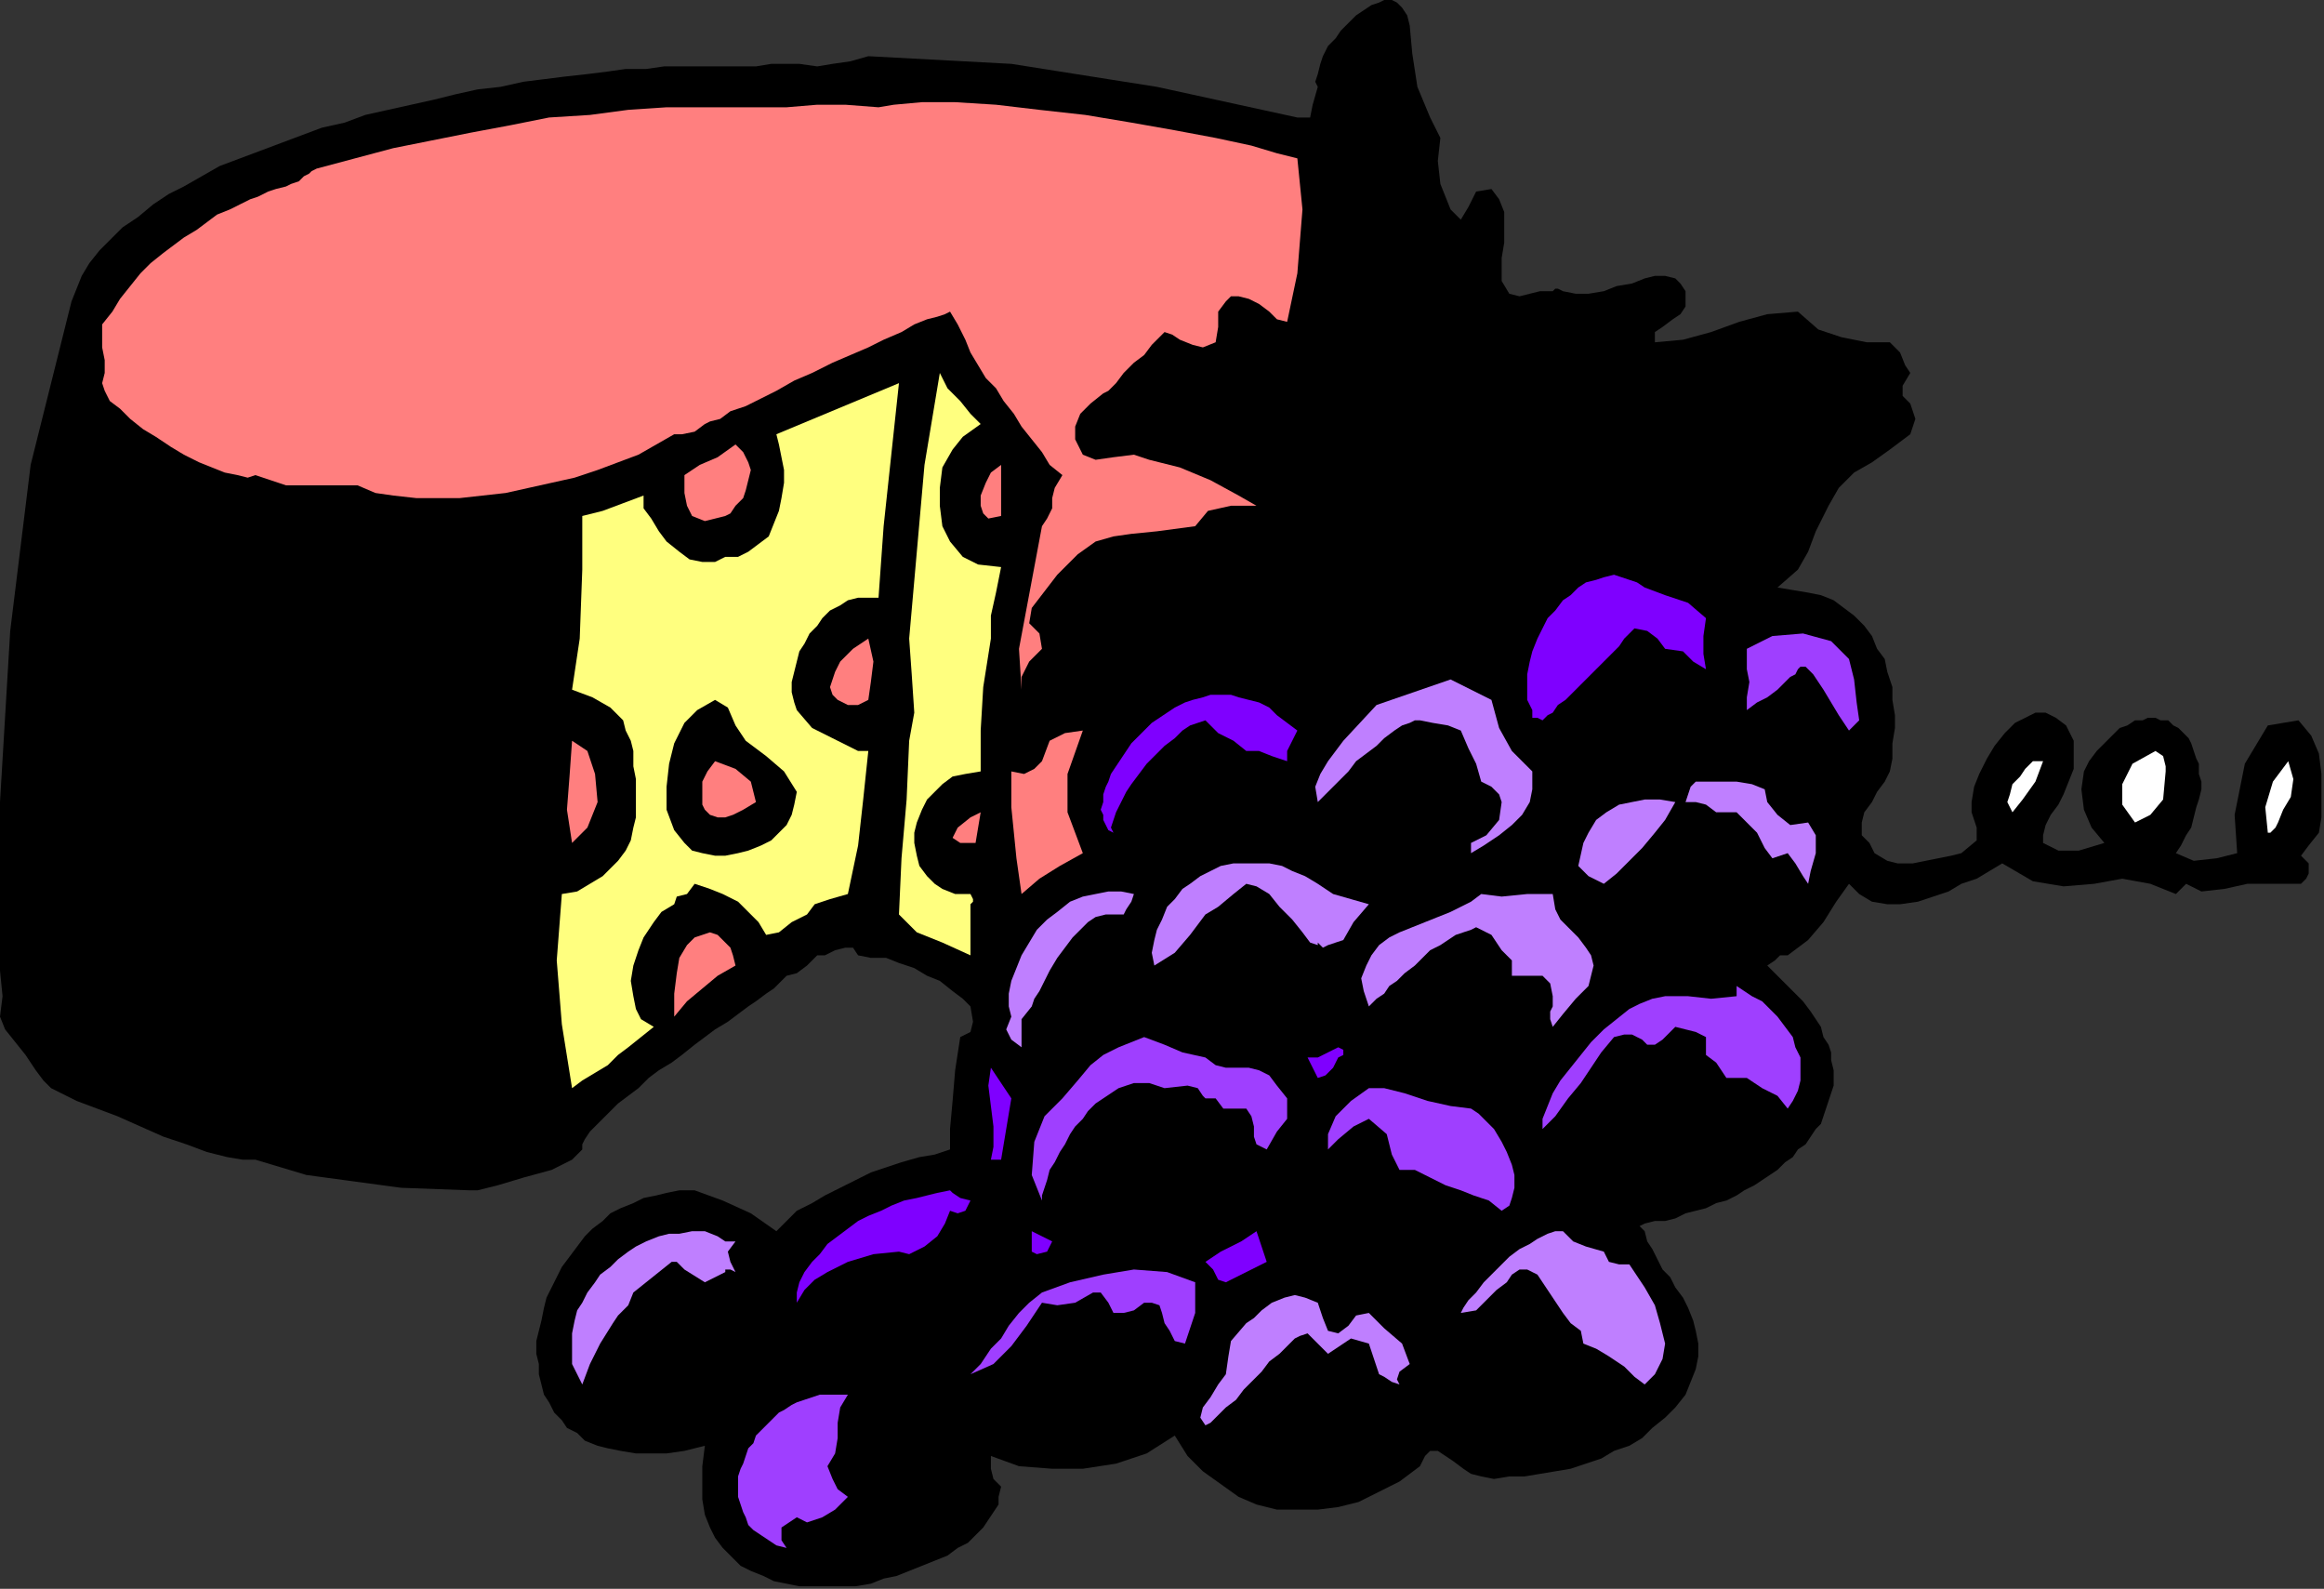 <?xml version="1.0" encoding="UTF-8" standalone="no"?>
<svg
   xmlns:dc="http://purl.org/dc/elements/1.1/"
   xmlns:cc="http://creativecommons.org/ns#"
   xmlns:rdf="http://www.w3.org/1999/02/22-rdf-syntax-ns#"
   xmlns:svg="http://www.w3.org/2000/svg"
   xmlns="http://www.w3.org/2000/svg"
   xmlns:sodipodi="http://sodipodi.sourceforge.net/DTD/sodipodi-0.dtd"
   xmlns:inkscape="http://www.inkscape.org/namespaces/inkscape"
   version="1.0"
   width="154.093mm"
   height="105.325mm"
   id="svg81"
   sodipodi:docname="OBSSG502.WMF">
  <rect width="100%" height="100%" fill="#333333" stroke="none"/>
  <sodipodi:namedview
     pagecolor="#ffffff"
     bordercolor="#666666"
     borderopacity="1"
     objecttolerance="10"
     gridtolerance="10"
     guidetolerance="10"
     inkscape:pageopacity="0"
     inkscape:pageshadow="2"
     inkscape:window-width="640"
     inkscape:window-height="480"
     id="namedview83" />
  <defs
     id="defs3">
    <pattern
       id="WMFhbasepattern"
       patternUnits="userSpaceOnUse"
       width="6"
       height="6"
       x="0"
       y="0" />
  </defs>
  <path
     style="fill:#000000;fill-rule:evenodd;fill-opacity:1;stroke:none;"
     d="  M 363.52,52.48   L 366.08,55.04   L 368,51.84   L 369.92,48   L 373.76,47.36   L 373.76,47.36   L 375.68,49.92   L 376.96,53.12   L 376.96,56.96   L 376.96,60.8   L 376.32,64.64   L 376.32,67.84   L 376.32,70.4   L 376.32,70.4   L 378.24,73.6   L 380.8,74.24   L 383.36,73.6   L 385.92,72.96   L 389.12,72.96   L 389.12,72.96   L 389.76,72.32   L 390.4,72.32   L 391.68,72.96   L 391.68,72.96   L 394.88,73.6   L 398.08,73.6   L 401.92,72.96   L 405.12,71.68   L 408.96,71.04   L 412.16,69.76   L 414.72,69.12   L 417.28,69.12   L 419.84,69.76   L 421.12,71.04   L 422.4,72.96   L 422.4,72.96   L 422.4,76.8   L 421.12,78.72   L 419.2,80   L 416.64,81.92   L 414.72,83.2   L 414.72,85.76   L 414.72,85.76   L 421.76,85.12   L 428.8,83.2   L 435.84,80.64   L 442.88,78.72   L 450.56,78.08   L 450.56,78.08   L 455.68,82.56   L 461.44,84.48   L 467.84,85.76   L 473.6,85.76   L 473.6,85.76   L 476.16,88.32   L 477.44,91.52   L 478.72,93.44   L 478.72,93.44   L 476.8,96.64   L 476.8,99.2   L 478.72,101.12   L 478.72,101.12   L 480,104.96   L 479.36,106.88   L 478.72,108.8   L 478.72,108.8   L 473.6,112.64   L 469.12,115.84   L 464.64,118.4   L 460.8,122.24   L 458.24,126.72   L 458.24,126.72   L 455.04,133.12   L 453.12,138.24   L 450.56,142.72   L 445.44,147.2   L 445.44,147.2   L 445.44,147.2   L 449.28,147.84   L 453.12,148.48   L 456.32,149.12   L 459.52,150.4   L 462.08,152.32   L 464.64,154.24   L 467.2,156.8   L 469.12,159.36   L 470.4,162.56   L 472.32,165.12   L 472.96,168.32   L 474.24,172.16   L 474.24,175.36   L 474.88,179.2   L 474.88,182.4   L 474.24,186.24   L 474.24,190.08   L 473.6,193.28   L 473.6,193.28   L 472.32,195.84   L 470.4,198.4   L 469.12,200.96   L 467.2,203.52   L 466.56,206.08   L 466.56,209.28   L 468.48,211.2   L 468.48,211.2   L 469.76,213.76   L 472.96,215.68   L 475.52,216.32   L 479.36,216.32   L 482.56,215.68   L 485.76,215.04   L 488.96,214.4   L 491.52,213.76   L 491.52,213.76   L 495.36,210.56   L 495.36,207.36   L 494.08,203.52   L 494.08,203.52   L 494.08,200.96   L 494.72,197.12   L 496,193.92   L 497.92,190.08   L 499.84,186.88   L 502.4,183.68   L 504.96,181.12   L 507.52,179.84   L 510.08,178.56   L 512.64,178.56   L 515.2,179.84   L 517.76,181.76   L 519.68,185.6   L 519.68,185.6   L 519.68,189.44   L 519.68,192.64   L 518.4,195.84   L 517.12,199.04   L 515.84,201.6   L 513.92,204.16   L 512.64,206.72   L 512,209.28   L 512,211.2   L 512,211.2   L 515.84,213.12   L 520.96,213.12   L 527.36,211.2   L 527.36,211.2   L 524.16,207.36   L 522.24,202.88   L 521.6,197.76   L 522.24,193.28   L 522.24,193.28   L 523.52,190.72   L 525.44,188.16   L 527.36,186.24   L 529.28,184.32   L 531.2,182.4   L 533.12,181.76   L 535.04,180.48   L 536.96,180.48   L 538.24,179.84   L 540.16,179.84   L 541.44,180.48   L 543.36,180.48   L 544.64,181.76   L 545.92,182.4   L 547.2,183.68   L 548.48,184.96   L 549.12,186.24   L 549.76,188.16   L 550.4,190.08   L 551.04,191.36   L 551.04,193.92   L 551.68,195.84   L 551.68,197.76   L 551.04,200.32   L 550.4,202.24   L 549.76,204.8   L 549.12,207.36   L 547.84,209.28   L 546.56,211.84   L 545.28,213.76   L 545.28,213.76   L 549.76,215.68   L 555.52,215.04   L 560.64,213.76   L 560.64,213.76   L 560,204.16   L 562.56,191.36   L 568.32,181.76   L 576,180.48   L 576,180.48   L 579.2,184.32   L 581.12,188.8   L 581.76,193.92   L 581.76,199.68   L 581.76,204.8   L 581.12,208.64   L 581.12,208.64   L 578.56,211.84   L 576.64,214.4   L 578.56,216.32   L 578.56,216.32   L 578.56,218.88   L 577.92,220.16   L 576.64,221.44   L 575.36,221.44   L 573.44,221.44   L 571.52,221.44   L 568.96,221.44   L 567.04,221.44   L 565.12,221.44   L 563.84,221.44   L 563.2,221.44   L 563.2,221.44   L 557.44,222.72   L 551.68,223.36   L 547.84,221.44   L 547.84,221.44   L 545.28,224   L 538.88,221.44   L 531.84,220.16   L 524.8,221.44   L 524.8,221.44   L 517.12,222.08   L 509.44,220.8   L 501.76,216.32   L 501.76,216.32   L 498.56,218.24   L 495.36,220.16   L 491.52,221.44   L 488.32,223.36   L 484.48,224.64   L 480.64,225.92   L 476.16,226.56   L 472.96,226.56   L 469.12,225.92   L 465.92,224   L 463.36,221.44   L 463.36,221.44   L 460.16,225.92   L 456.96,231.04   L 453.12,235.52   L 448,239.36   L 448,239.36   L 446.08,239.36   L 444.8,240.64   L 442.88,241.92   L 442.88,241.92   L 445.44,244.48   L 447.36,246.4   L 449.92,248.96   L 451.84,250.88   L 453.76,253.44   L 455.04,255.36   L 456.32,257.28   L 456.96,259.84   L 458.24,261.76   L 458.88,263.68   L 458.88,265.6   L 459.52,268.16   L 459.52,270.08   L 459.52,272   L 458.88,273.92   L 458.24,275.84   L 457.6,277.76   L 456.96,279.68   L 456.32,281.6   L 455.04,282.88   L 453.76,284.8   L 452.48,286.72   L 450.56,288   L 449.28,289.92   L 447.36,291.2   L 445.44,293.12   L 443.52,294.4   L 441.6,295.68   L 439.68,296.96   L 437.12,298.24   L 435.2,299.52   L 432.64,300.8   L 430.08,301.44   L 427.52,302.72   L 424.96,303.36   L 422.4,304   L 419.84,305.28   L 417.28,305.92   L 414.72,305.92   L 414.72,305.92   L 412.16,306.56   L 410.88,307.2   L 412.16,308.48   L 412.16,308.48   L 412.8,311.04   L 414.08,312.96   L 415.36,315.52   L 416.64,318.08   L 418.56,320   L 419.84,322.56   L 421.76,325.12   L 423.04,327.68   L 424.32,330.88   L 424.96,333.44   L 425.6,336.64   L 425.6,339.84   L 424.96,343.04   L 423.68,346.24   L 422.4,349.44   L 422.4,349.44   L 419.84,352.64   L 417.28,355.2   L 414.08,357.76   L 411.52,360.32   L 408.32,362.24   L 404.48,363.52   L 401.28,365.44   L 397.44,366.72   L 393.6,368   L 389.76,368.64   L 385.92,369.28   L 382.08,369.92   L 378.24,369.92   L 374.4,370.56   L 371.2,369.92   L 371.2,369.92   L 368.64,369.28   L 366.72,368   L 364.16,366.08   L 362.24,364.8   L 360.32,363.52   L 358.4,363.52   L 357.12,364.8   L 355.84,367.36   L 355.84,367.36   L 350.72,371.2   L 345.6,373.76   L 340.48,376.32   L 335.36,377.6   L 330.24,378.24   L 325.12,378.24   L 320,378.24   L 314.88,376.96   L 310.4,375.04   L 305.92,371.84   L 301.44,368.64   L 297.6,364.8   L 294.4,359.68   L 294.4,359.68   L 287.36,364.16   L 279.68,366.72   L 271.36,368   L 263.68,368   L 255.36,367.36   L 248.32,364.8   L 248.32,364.8   L 248.32,368   L 248.96,370.56   L 250.88,372.48   L 250.88,372.48   L 250.24,375.04   L 250.24,376.96   L 248.96,378.88   L 247.68,380.8   L 246.4,382.72   L 244.48,384.64   L 242.56,386.56   L 240,387.84   L 237.44,389.76   L 234.24,391.04   L 231.04,392.32   L 227.84,393.6   L 224.64,394.88   L 221.44,395.52   L 218.24,396.8   L 214.4,397.44   L 211.2,397.44   L 207.36,397.44   L 204.16,397.44   L 200.32,397.44   L 197.12,396.8   L 193.92,396.16   L 191.36,394.88   L 188.16,393.6   L 185.6,392.32   L 183.68,390.4   L 181.12,387.84   L 179.2,385.28   L 177.92,382.72   L 176.64,379.52   L 176,375.68   L 176,371.84   L 176,367.36   L 176.64,362.24   L 176.64,362.24   L 171.52,363.52   L 167.04,364.16   L 163.2,364.16   L 159.36,364.16   L 155.52,363.52   L 152.32,362.88   L 149.76,362.24   L 146.56,360.96   L 144.64,359.04   L 142.08,357.76   L 140.8,355.84   L 138.88,353.92   L 137.6,351.36   L 136.32,349.44   L 135.68,346.88   L 135.04,344.32   L 135.04,341.76   L 134.4,339.2   L 134.4,336   L 135.04,333.44   L 135.68,330.88   L 136.32,327.68   L 136.96,325.12   L 138.24,322.56   L 139.52,320   L 140.8,317.44   L 142.72,314.88   L 144.64,312.32   L 146.56,309.76   L 148.48,307.84   L 151.04,305.92   L 152.96,304   L 155.52,302.72   L 158.72,301.44   L 161.28,300.16   L 164.48,299.52   L 167.04,298.88   L 170.24,298.24   L 174.08,298.24   L 174.08,298.24   L 181.12,300.8   L 188.16,304   L 194.56,308.48   L 194.56,308.48   L 197.12,305.92   L 199.68,303.36   L 203.52,301.44   L 206.72,299.52   L 210.56,297.6   L 214.4,295.68   L 218.24,293.76   L 222.08,292.48   L 225.92,291.2   L 230.4,289.92   L 234.24,289.28   L 238.08,288   L 238.08,288   L 238.08,287.36   L 238.08,284.8   L 238.08,282.88   L 238.08,282.88   L 238.72,275.84   L 239.36,268.16   L 240.64,259.84   L 240.64,259.84   L 243.2,258.56   L 243.84,256   L 243.2,252.16   L 243.2,252.16   L 241.28,250.24   L 238.72,248.32   L 235.52,245.76   L 232.32,244.48   L 229.12,242.56   L 225.28,241.28   L 222.08,240   L 218.24,240   L 215.04,239.36   L 215.04,239.36   L 213.76,237.44   L 211.84,237.44   L 209.28,238.08   L 206.72,239.36   L 204.8,239.36   L 204.8,239.36   L 202.24,241.92   L 199.68,243.84   L 197.12,244.48   L 197.12,244.48   L 195.2,246.4   L 193.92,247.68   L 192,248.96   L 189.44,250.88   L 187.52,252.16   L 184.96,254.08   L 182.4,256   L 179.2,257.92   L 176.64,259.84   L 174.08,261.76   L 170.88,264.32   L 168.32,266.24   L 165.12,268.16   L 162.56,270.08   L 160,272.64   L 157.44,274.56   L 154.88,276.48   L 152.96,278.4   L 151.04,280.32   L 149.12,282.24   L 147.84,283.52   L 146.56,285.44   L 145.92,286.72   L 145.92,288   L 145.92,288   L 143.36,290.56   L 138.24,293.12   L 131.2,295.04   L 124.8,296.96   L 119.68,298.24   L 117.76,298.24   L 117.76,298.24   L 100.48,297.6   L 76.8,294.4   L 64,290.56   L 64,290.56   L 60.8,290.56   L 56.96,289.92   L 51.84,288.64   L 46.72,286.72   L 40.96,284.8   L 35.2,282.24   L 29.44,279.68   L 24.32,277.76   L 19.2,275.84   L 15.36,273.92   L 12.8,272.64   L 12.8,272.64   L 10.88,270.72   L 8.96,268.16   L 6.4,264.32   L 3.84,261.12   L 1.28,257.92   L 0,254.72   L 0,254.72   L 0.64,249.6   L 0,243.2   L 0,236.8   L 0,236.8   L 0,224.64   L 0,212.48   L 0,200.96   L 0,200.96   L 2.56,158.08   L 7.68,116.48   L 17.92,75.52   L 17.92,75.52   L 19.2,72.32   L 20.48,69.12   L 22.4,65.92   L 24.96,62.72   L 28.16,59.52   L 30.72,56.96   L 34.56,54.4   L 38.4,51.2   L 42.24,48.64   L 46.08,46.72   L 50.56,44.16   L 55.04,41.6   L 60.16,39.68   L 65.28,37.76   L 70.4,35.84   L 75.52,33.92   L 80.64,32   L 86.4,30.72   L 91.52,28.8   L 97.28,27.52   L 103.04,26.24   L 108.8,24.96   L 113.92,23.68   L 119.68,22.4   L 125.44,21.76   L 131.2,20.48   L 136.32,19.84   L 141.44,19.2   L 147.2,18.56   L 152.32,17.92   L 156.8,17.28   L 161.92,17.28   L 166.4,16.64   L 170.88,16.64   L 174.72,16.64   L 179.2,16.64   L 182.4,16.64   L 186.24,16.64   L 189.44,16.64   L 189.44,16.64   L 193.28,16   L 200.32,16   L 204.8,16.64   L 204.8,16.64   L 208.64,16   L 213.12,15.36   L 217.6,14.08   L 217.6,14.08   L 253.44,16   L 289.92,21.76   L 325.12,29.44   L 325.12,29.44   L 328.32,29.44   L 328.96,26.24   L 330.24,21.76   L 330.24,21.76   L 329.6,20.48   L 330.24,18.56   L 330.88,16   L 331.52,14.08   L 332.8,11.52   L 334.72,9.6   L 336,7.68   L 337.92,5.76   L 339.84,3.84   L 341.76,2.56   L 343.68,1.28   L 345.6,0.64   L 346.88,0   L 348.8,0   L 350.08,0.64   L 351.36,1.92   L 352.64,3.84   L 353.28,6.4   L 353.28,6.4   L 353.92,13.44   L 355.2,21.76   L 358.4,29.44   L 358.4,29.44   L 359.04,30.72   L 359.68,32   L 360.96,34.56   L 360.96,34.56   L 360.32,40.32   L 360.96,46.08   L 363.52,52.48  z "
     id="path5" />
  <path
     style="fill:#ff7f7f;fill-rule:evenodd;fill-opacity:1;stroke:none;"
     d="  M 220.16,26.88   L 224,26.24   L 231.04,25.6   L 239.36,25.6   L 249.6,26.24   L 260.48,27.52   L 272,28.8   L 283.52,30.72   L 294.4,32.64   L 304.64,34.56   L 313.6,36.48   L 320,38.4   L 325.12,39.68   L 325.12,39.68   L 326.4,52.48   L 325.12,68.48   L 322.56,80.64   L 322.56,80.64   L 320,80   L 318.08,78.08   L 315.52,76.16   L 312.96,74.88   L 310.4,74.24   L 308.48,74.24   L 307.2,75.52   L 307.2,75.52   L 305.28,78.08   L 305.28,81.92   L 304.64,85.76   L 304.64,85.76   L 304.64,85.76   L 301.44,87.04   L 298.88,86.4   L 295.68,85.12   L 293.76,83.84   L 291.84,83.2   L 291.84,83.2   L 290.56,84.48   L 288.64,86.4   L 286.72,88.96   L 284.16,90.88   L 281.6,93.44   L 279.68,96   L 277.76,97.92   L 276.48,98.56   L 276.48,98.56   L 273.28,101.12   L 270.72,103.68   L 269.44,106.88   L 269.44,110.08   L 271.36,113.92   L 271.36,113.92   L 274.56,115.2   L 279.04,114.56   L 284.16,113.92   L 284.16,113.92   L 288,115.2   L 295.68,117.12   L 303.36,120.32   L 310.4,124.16   L 314.88,126.72   L 314.88,126.72   L 308.48,126.72   L 302.72,128   L 299.52,131.84   L 299.52,131.84   L 289.92,133.12   L 283.52,133.76   L 279.04,134.4   L 274.56,135.68   L 270.08,138.88   L 264.96,144   L 258.56,152.32   L 258.56,152.32   L 257.92,156.16   L 260.48,158.72   L 261.12,162.56   L 261.12,162.56   L 257.92,165.76   L 256,169.6   L 256,172.8   L 256,172.8   L 255.36,162.56   L 257.28,152.32   L 259.2,142.08   L 261.12,131.84   L 261.12,131.84   L 262.4,129.92   L 263.68,127.36   L 263.68,124.8   L 264.32,122.24   L 266.24,119.04   L 266.24,119.04   L 263.04,116.48   L 261.12,113.28   L 258.56,110.08   L 256,106.88   L 254.08,103.68   L 251.52,100.48   L 249.6,97.28   L 247.04,94.72   L 245.12,91.52   L 243.2,88.32   L 243.2,88.32   L 241.92,85.12   L 240,81.28   L 238.08,78.08   L 238.08,78.08   L 236.8,78.72   L 234.88,79.36   L 232.32,80   L 229.12,81.28   L 225.92,83.2   L 221.44,85.12   L 217.6,87.04   L 213.12,88.96   L 208.64,90.88   L 203.52,93.44   L 199.04,95.36   L 194.56,97.92   L 190.72,99.84   L 186.88,101.76   L 183.04,103.04   L 180.48,104.96   L 177.92,105.6   L 176.64,106.24   L 176.64,106.24   L 174.08,108.16   L 170.88,108.8   L 168.96,108.8   L 168.96,108.8   L 164.48,111.36   L 160,113.92   L 154.88,115.84   L 149.76,117.76   L 144,119.68   L 138.24,120.96   L 132.48,122.24   L 126.72,123.52   L 120.96,124.16   L 115.2,124.8   L 109.44,124.8   L 104.32,124.8   L 98.56,124.16   L 94.08,123.52   L 89.6,121.6   L 89.6,121.6   L 80,121.6   L 71.68,121.6   L 64,119.04   L 64,119.04   L 62.08,119.68   L 59.52,119.04   L 56.32,118.4   L 53.12,117.12   L 49.92,115.84   L 46.08,113.92   L 42.88,112   L 39.04,109.44   L 35.84,107.52   L 32.64,104.96   L 30.08,102.4   L 27.52,100.48   L 26.24,97.92   L 25.6,96   L 25.6,96   L 26.24,93.44   L 26.24,90.24   L 25.6,87.04   L 25.6,84.48   L 25.6,81.28   L 28.16,78.08   L 28.16,78.08   L 30.08,74.88   L 32.64,71.68   L 35.2,68.48   L 37.76,65.92   L 40.96,63.36   L 43.52,61.44   L 46.08,59.52   L 49.28,57.6   L 51.84,55.68   L 54.4,53.76   L 57.6,52.48   L 60.16,51.2   L 62.72,49.92   L 64.64,49.28   L 67.2,48   L 69.12,47.36   L 71.68,46.72   L 72.96,46.08   L 74.88,45.44   L 76.16,44.16   L 77.44,43.52   L 78.08,42.88   L 79.36,42.24   L 79.36,42.24   L 88.96,39.68   L 98.56,37.12   L 108.16,35.2   L 117.76,33.28   L 128,31.36   L 137.6,29.44   L 147.84,28.8   L 157.44,27.52   L 167.04,26.88   L 177.28,26.88   L 186.88,26.88   L 197.12,26.88   L 197.12,26.88   L 204.8,26.24   L 211.84,26.24   L 220.16,26.88  z "
     id="path7" />
  <path
     style="fill:#ffff7f;fill-rule:evenodd;fill-opacity:1;stroke:none;"
     d="  M 245.76,106.24   L 241.28,109.44   L 238.72,112.64   L 236.16,117.12   L 235.52,122.24   L 235.52,126.72   L 236.16,131.84   L 238.08,135.68   L 241.28,139.52   L 245.12,141.44   L 250.88,142.08   L 250.88,142.08   L 249.6,148.48   L 248.32,154.24   L 248.32,160   L 248.32,160   L 246.4,172.16   L 245.76,183.04   L 245.76,193.28   L 245.76,193.28   L 241.92,193.92   L 238.72,194.56   L 236.16,196.48   L 234.24,198.4   L 232.32,200.32   L 231.04,202.88   L 229.76,206.08   L 229.12,208.64   L 229.12,211.2   L 229.76,214.4   L 230.4,216.96   L 232.32,219.52   L 234.24,221.44   L 236.16,222.72   L 239.36,224   L 243.2,224   L 243.2,224   L 243.84,225.28   L 243.84,225.92   L 243.2,226.56   L 243.2,226.56   L 243.2,231.04   L 243.2,235.52   L 243.2,239.36   L 243.2,239.36   L 236.16,236.16   L 229.76,233.6   L 225.28,229.12   L 225.28,229.12   L 225.92,215.04   L 227.2,200.32   L 227.84,185.6   L 227.84,185.6   L 229.12,178.56   L 228.48,168.96   L 227.84,160   L 227.84,160   L 229.76,138.24   L 231.68,116.48   L 235.52,93.44   L 235.52,93.44   L 237.44,97.28   L 240.64,100.48   L 243.2,103.68   L 245.76,106.24  z "
     id="path9" />
  <path
     style="fill:#ffff7f;fill-rule:evenodd;fill-opacity:1;stroke:none;"
     d="  M 220.16,149.76   L 217.6,149.76   L 215.04,149.76   L 212.48,150.4   L 210.56,151.68   L 208,152.96   L 206.08,154.88   L 204.8,156.8   L 202.88,158.72   L 201.6,161.28   L 200.32,163.2   L 199.68,165.76   L 199.04,168.32   L 198.4,170.88   L 198.4,173.44   L 199.04,176   L 199.68,177.92   L 199.68,177.92   L 203.52,182.4   L 208.64,184.96   L 215.04,188.16   L 215.04,188.16   L 217.6,188.16   L 216.32,200.32   L 215.04,211.84   L 212.48,224   L 212.48,224   L 208,225.28   L 204.16,226.56   L 202.24,229.12   L 202.24,229.12   L 198.4,231.04   L 195.2,233.6   L 192,234.24   L 192,234.24   L 190.08,231.04   L 187.52,228.48   L 184.96,225.92   L 181.12,224   L 177.92,222.72   L 174.08,221.44   L 174.08,221.44   L 172.16,224   L 169.6,224.64   L 168.96,226.56   L 168.96,226.56   L 165.76,228.48   L 163.84,231.04   L 161.28,234.88   L 160,238.08   L 158.72,241.92   L 158.08,245.76   L 158.72,249.6   L 159.36,252.8   L 160.64,255.36   L 163.84,257.28   L 163.84,257.28   L 160.64,259.84   L 157.44,262.4   L 154.88,264.32   L 152.32,266.88   L 149.12,268.8   L 145.92,270.72   L 143.36,272.64   L 143.36,272.64   L 140.8,256.64   L 139.52,240.64   L 140.8,224   L 140.8,224   L 144.64,223.36   L 147.84,221.44   L 151.04,219.52   L 152.96,217.6   L 154.88,215.68   L 156.8,213.12   L 158.08,210.56   L 158.72,207.36   L 159.36,204.8   L 159.36,201.6   L 159.36,198.4   L 159.36,195.2   L 158.72,192   L 158.72,188.16   L 158.72,188.16   L 158.08,185.6   L 156.8,183.04   L 156.16,180.48   L 156.16,180.48   L 152.96,177.28   L 148.48,174.72   L 143.36,172.8   L 143.36,172.8   L 145.28,160   L 145.92,142.72   L 145.92,129.28   L 145.92,129.28   L 151.04,128   L 156.16,126.08   L 161.28,124.16   L 161.28,124.16   L 161.28,127.36   L 163.2,129.92   L 165.12,133.12   L 167.04,135.68   L 170.24,138.24   L 172.8,140.16   L 176,140.8   L 179.2,140.8   L 181.76,139.52   L 181.76,139.52   L 184.96,139.52   L 187.52,138.24   L 190.08,136.32   L 192.64,134.4   L 193.92,131.2   L 195.2,128   L 195.84,124.8   L 196.48,120.96   L 196.48,117.76   L 195.84,114.56   L 195.2,111.36   L 194.56,108.8   L 194.56,108.8   L 225.28,96   L 223.36,113.92   L 221.44,131.84   L 220.16,149.76  z "
     id="path11" />
  <path
     style="fill:#ff7f7f;fill-rule:evenodd;fill-opacity:1;stroke:none;"
     d="  M 181.76,129.28   L 181.76,129.28   L 176.64,130.56   L 173.44,129.28   L 172.16,126.72   L 171.52,123.52   L 171.52,119.04   L 171.52,119.04   L 175.36,116.48   L 179.84,114.56   L 184.32,111.36   L 184.32,111.36   L 186.24,113.28   L 187.52,115.84   L 188.16,117.76   L 187.52,120.32   L 186.88,122.88   L 186.24,124.8   L 184.32,126.72   L 183.04,128.64   L 181.76,129.28  z "
     id="path13" />
  <path
     style="fill:#ff7f7f;fill-rule:evenodd;fill-opacity:1;stroke:none;"
     d="  M 250.88,129.28   L 247.68,129.92   L 246.4,128.64   L 245.76,126.72   L 245.76,124.16   L 247.04,120.96   L 248.32,118.4   L 250.88,116.48   L 250.88,116.48   L 250.88,129.28  z "
     id="path15" />
  <path
     style="fill:#7f00ff;fill-rule:evenodd;fill-opacity:1;stroke:none;"
     d="  M 412.16,147.2   L 417.28,149.12   L 423.04,151.04   L 427.52,154.88   L 427.52,154.88   L 426.88,159.36   L 426.88,163.84   L 427.52,167.68   L 427.52,167.68   L 424.32,165.76   L 421.76,163.2   L 417.28,162.56   L 417.28,162.56   L 415.36,160   L 412.8,158.08   L 409.6,157.44   L 409.6,157.44   L 408.32,158.72   L 407.04,160   L 405.76,161.92   L 403.84,163.84   L 401.92,165.76   L 400,167.68   L 398.08,169.6   L 396.16,171.52   L 394.24,173.44   L 392.32,175.36   L 390.4,176.64   L 389.12,178.56   L 387.84,179.2   L 386.56,180.48   L 386.56,180.48   L 386.56,180.48   L 385.28,179.84   L 384,179.84   L 384,177.92   L 384,177.92   L 382.72,175.36   L 382.72,172.16   L 382.72,168.96   L 383.36,165.76   L 384,163.2   L 385.28,160   L 386.56,157.44   L 387.84,154.88   L 389.76,152.96   L 391.68,150.4   L 393.6,149.12   L 395.52,147.2   L 397.44,145.92   L 400,145.28   L 401.92,144.64   L 404.48,144   L 406.4,144.64   L 408.32,145.28   L 410.24,145.92   L 412.16,147.2  z "
     id="path17" />
  <path
     style="fill:#9f3fff;fill-rule:evenodd;fill-opacity:1;stroke:none;"
     d="  M 465.92,180.48   L 463.36,183.04   L 460.8,179.2   L 458.88,176   L 456.96,172.8   L 455.68,170.88   L 454.4,168.96   L 453.76,168.32   L 453.12,167.68   L 452.48,167.04   L 451.2,167.04   L 450.56,167.68   L 449.92,168.96   L 448.64,169.6   L 447.36,170.88   L 445.44,172.8   L 442.88,174.72   L 440.32,176   L 437.76,177.92   L 437.76,177.92   L 437.76,174.72   L 438.4,170.88   L 437.76,167.68   L 437.76,167.68   L 437.76,165.76   L 437.76,163.84   L 437.76,162.56   L 437.76,162.56   L 444.16,159.36   L 451.84,158.72   L 458.88,160.64   L 463.36,165.12   L 463.36,165.12   L 464.64,170.24   L 465.28,176   L 465.92,180.48  z "
     id="path19" />
  <path
     style="fill:#ff7f7f;fill-rule:evenodd;fill-opacity:1;stroke:none;"
     d="  M 217.6,175.36   L 215.04,176.64   L 212.48,176.64   L 209.92,175.36   L 209.92,175.36   L 208.64,174.08   L 208,172.16   L 208.64,170.24   L 209.28,168.32   L 210.56,165.76   L 212.48,163.84   L 213.76,162.56   L 215.68,161.28   L 217.6,160   L 217.6,160   L 218.88,165.76   L 218.24,170.88   L 217.6,175.36  z "
     id="path21" />
  <path
     style="fill:#bf7fff;fill-rule:evenodd;fill-opacity:1;stroke:none;"
     d="  M 373.76,175.36   L 375.68,182.4   L 378.88,188.16   L 384,193.28   L 384,193.28   L 384,197.76   L 383.36,200.96   L 381.44,204.16   L 378.88,206.72   L 375.68,209.28   L 371.84,211.84   L 368.64,213.76   L 368.64,213.76   L 368.64,211.2   L 372.48,209.28   L 375.68,205.44   L 376.32,200.96   L 376.32,200.96   L 375.68,199.04   L 373.76,197.12   L 371.2,195.84   L 371.2,195.84   L 369.92,191.36   L 368,187.52   L 366.08,183.04   L 366.08,183.04   L 362.88,181.76   L 359.04,181.12   L 355.84,180.48   L 355.84,180.48   L 354.56,180.48   L 353.28,181.12   L 351.36,181.76   L 349.44,183.04   L 346.88,184.96   L 344.96,186.88   L 342.4,188.8   L 339.84,190.72   L 337.92,193.28   L 336,195.2   L 334.08,197.12   L 332.16,199.04   L 330.88,200.32   L 330.24,200.96   L 330.24,200.96   L 329.6,197.12   L 330.88,193.92   L 332.8,190.72   L 332.8,190.72   L 336.64,185.6   L 344.96,176.64   L 363.52,170.24   L 363.52,170.24   L 373.76,175.36  z "
     id="path23" />
  <path
     style="fill:#7f00ff;fill-rule:evenodd;fill-opacity:1;stroke:none;"
     d="  M 325.12,183.04   L 323.84,185.6   L 322.56,188.16   L 322.56,190.72   L 322.56,190.72   L 318.72,189.44   L 315.52,188.16   L 312.32,188.16   L 312.32,188.16   L 309.12,185.6   L 305.28,183.68   L 302.08,180.48   L 302.08,180.48   L 300.16,181.12   L 298.24,181.76   L 296.32,183.04   L 294.4,184.96   L 291.84,186.88   L 289.92,188.8   L 287.36,191.36   L 285.44,193.92   L 283.52,196.48   L 282.24,198.4   L 280.96,200.96   L 279.68,203.52   L 279.04,205.44   L 278.4,207.36   L 279.04,208.64   L 279.04,208.64   L 277.76,208   L 277.12,206.72   L 276.48,205.44   L 276.48,204.16   L 275.84,202.88   L 276.48,200.96   L 276.48,199.04   L 277.12,197.12   L 277.76,195.84   L 278.4,193.92   L 279.68,192   L 280.96,190.08   L 282.24,188.16   L 283.52,186.24   L 285.44,184.32   L 286.72,183.04   L 288.64,181.12   L 290.56,179.84   L 292.48,178.56   L 294.4,177.28   L 296.96,176   L 298.88,175.36   L 301.44,174.72   L 303.36,174.08   L 305.92,174.08   L 308.48,174.08   L 310.4,174.72   L 312.96,175.36   L 315.52,176   L 318.08,177.28   L 320,179.2   L 322.56,181.12   L 325.12,183.04  z "
     id="path25" />
  <path
     style="fill:#000000;fill-rule:evenodd;fill-opacity:1;stroke:none;"
     d="  M 186.88,185.6   L 192,189.44   L 196.48,193.28   L 199.68,198.4   L 199.68,198.4   L 199.04,201.6   L 198.4,204.16   L 197.12,206.72   L 195.2,208.64   L 193.28,210.56   L 190.72,211.84   L 187.52,213.12   L 184.96,213.76   L 181.76,214.4   L 179.2,214.4   L 176,213.76   L 173.44,213.12   L 171.52,211.2   L 171.52,211.2   L 168.96,208   L 167.04,202.88   L 167.04,197.12   L 167.68,191.36   L 168.96,186.24   L 171.52,181.12   L 174.72,177.92   L 179.2,175.36   L 179.2,175.36   L 182.4,177.28   L 184.32,181.76   L 186.88,185.6  z "
     id="path27" />
  <path
     style="fill:#ff7f7f;fill-rule:evenodd;fill-opacity:1;stroke:none;"
     d="  M 271.36,183.04   L 267.52,193.92   L 267.52,203.52   L 271.36,213.76   L 271.36,213.76   L 265.6,216.96   L 260.48,220.16   L 256,224   L 256,224   L 256,224   L 254.72,215.04   L 253.44,202.24   L 253.44,193.28   L 253.44,193.28   L 256.64,193.92   L 259.2,192.64   L 261.12,190.72   L 261.12,190.72   L 263.04,185.6   L 266.88,183.68   L 271.36,183.04  z "
     id="path29" />
  <path
     style="fill:#ff7f7f;fill-rule:evenodd;fill-opacity:1;stroke:none;"
     d="  M 143.36,211.2   L 142.08,202.88   L 142.72,194.56   L 143.36,185.6   L 143.36,185.6   L 147.2,188.16   L 149.12,193.92   L 149.76,200.96   L 147.2,207.36   L 143.36,211.2  z "
     id="path31" />
  <path
     style="fill:#ffffff;fill-rule:evenodd;fill-opacity:1;stroke:none;"
     d="  M 535.04,206.08   L 531.84,201.6   L 531.84,196.48   L 534.4,191.36   L 540.16,188.16   L 540.16,188.16   L 542.08,189.44   L 542.72,192   L 542.72,193.28   L 542.72,193.28   L 542.08,200.32   L 538.88,204.16   L 535.04,206.08  z "
     id="path33" />
  <path
     style="fill:#ff7f7f;fill-rule:evenodd;fill-opacity:1;stroke:none;"
     d="  M 189.44,200.96   L 186.24,202.88   L 183.68,204.16   L 181.76,204.8   L 179.84,204.8   L 177.92,204.16   L 176.64,202.88   L 176,201.6   L 176,199.68   L 176,197.76   L 176,195.84   L 177.28,193.28   L 179.2,190.72   L 179.2,190.72   L 184.32,192.64   L 188.16,195.84   L 189.44,200.96  z "
     id="path35" />
  <path
     style="fill:#ffffff;fill-rule:evenodd;fill-opacity:1;stroke:none;"
     d="  M 512,190.72   L 510.08,195.84   L 506.88,200.32   L 504.32,203.52   L 504.32,203.52   L 503.04,200.96   L 503.68,199.04   L 504.32,196.48   L 506.24,194.56   L 507.52,192.64   L 509.44,190.72   L 509.44,190.72   L 512,190.72  z "
     id="path37" />
  <path
     style="fill:#ffffff;fill-rule:evenodd;fill-opacity:1;stroke:none;"
     d="  M 573.44,190.72   L 574.72,195.2   L 574.08,199.68   L 572.16,202.88   L 570.88,206.08   L 570.88,206.08   L 570.24,207.36   L 568.96,208.64   L 568.32,208.64   L 568.32,208.64   L 567.68,202.24   L 569.6,195.84   L 573.44,190.72  z "
     id="path39" />
  <path
     style="fill:#bf7fff;fill-rule:evenodd;fill-opacity:1;stroke:none;"
     d="  M 432.64,195.84   L 435.2,195.84   L 435.2,195.84   L 439.04,196.48   L 442.24,197.76   L 442.88,200.96   L 442.88,200.96   L 445.44,204.16   L 448.64,206.72   L 453.12,206.08   L 453.12,206.08   L 455.04,209.28   L 455.04,213.76   L 453.76,218.24   L 453.12,221.44   L 453.12,221.44   L 451.84,219.52   L 449.92,216.32   L 448,213.76   L 448,213.76   L 444.16,215.04   L 442.24,212.48   L 440.32,208.64   L 440.32,208.64   L 439.04,207.36   L 437.12,205.44   L 435.2,203.52   L 435.2,203.52   L 430.08,203.52   L 427.52,201.6   L 424.96,200.96   L 422.4,200.96   L 422.4,200.96   L 423.04,199.04   L 423.68,197.12   L 424.96,195.84   L 424.96,195.84   L 432.64,195.84  z "
     id="path41" />
  <path
     style="fill:#bf7fff;fill-rule:evenodd;fill-opacity:1;stroke:none;"
     d="  M 419.84,200.96   L 417.28,205.44   L 414.72,208.64   L 411.52,212.48   L 408.32,215.68   L 405.12,218.88   L 401.92,221.44   L 401.92,221.44   L 398.08,219.52   L 395.52,216.96   L 396.8,211.2   L 396.8,211.2   L 398.08,208.64   L 400,205.44   L 402.56,203.52   L 405.76,201.6   L 408.96,200.96   L 412.16,200.32   L 416,200.32   L 419.84,200.96  z "
     id="path43" />
  <path
     style="fill:#ff7f7f;fill-rule:evenodd;fill-opacity:1;stroke:none;"
     d="  M 245.76,203.52   L 245.12,207.36   L 244.48,211.2   L 240.64,211.2   L 240.64,211.2   L 238.72,209.92   L 240,207.36   L 243.2,204.8   L 245.76,203.52  z "
     id="path45" />
  <path
     style="fill:#bf7fff;fill-rule:evenodd;fill-opacity:1;stroke:none;"
     d="  M 330.24,221.44   L 334.08,224   L 338.56,225.28   L 343.04,226.56   L 343.04,226.56   L 339.2,231.04   L 336.64,235.52   L 332.8,236.8   L 332.8,236.8   L 331.52,237.44   L 330.24,236.16   L 330.24,236.8   L 330.24,236.8   L 328.32,236.16   L 326.4,233.6   L 323.84,230.4   L 320.64,227.2   L 318.08,224   L 314.88,222.08   L 312.32,221.44   L 312.32,221.44   L 309.12,224   L 305.28,227.2   L 302.08,229.12   L 302.08,229.12   L 298.24,234.24   L 294.4,238.72   L 289.28,241.92   L 289.28,241.92   L 288.64,238.72   L 289.28,235.52   L 289.92,232.96   L 291.2,230.4   L 292.48,227.2   L 294.4,225.28   L 296.32,222.72   L 298.24,221.44   L 300.8,219.52   L 303.36,218.24   L 305.92,216.96   L 309.12,216.32   L 311.68,216.32   L 314.88,216.32   L 318.08,216.32   L 321.28,216.96   L 323.84,218.24   L 327.04,219.52   L 330.24,221.44   L 330.24,221.44   L 330.24,221.44  z "
     id="path47" />
  <path
     style="fill:#bf7fff;fill-rule:evenodd;fill-opacity:1;stroke:none;"
     d="  M 284.16,224   L 283.52,225.92   L 282.24,227.84   L 281.6,229.12   L 281.6,229.12   L 279.04,229.12   L 277.12,229.12   L 274.56,229.76   L 272.64,231.04   L 270.72,232.96   L 268.8,234.88   L 266.88,237.44   L 264.96,240   L 263.04,243.2   L 261.76,245.76   L 260.48,248.32   L 259.2,250.24   L 258.56,252.16   L 258.56,252.16   L 256,255.36   L 256,259.2   L 256,262.4   L 256,262.4   L 253.44,260.48   L 252.16,257.92   L 253.44,254.72   L 253.44,254.72   L 252.8,252.16   L 252.8,248.96   L 253.44,245.76   L 254.72,242.56   L 256,239.36   L 257.92,236.16   L 259.84,232.96   L 262.4,230.4   L 264.96,228.48   L 268.16,225.92   L 271.36,224.64   L 274.56,224   L 277.76,223.36   L 280.96,223.36   L 284.16,224  z "
     id="path49" />
  <path
     style="fill:#bf7fff;fill-rule:evenodd;fill-opacity:1;stroke:none;"
     d="  M 389.12,224   L 389.76,227.84   L 391.04,230.4   L 393.6,232.96   L 395.52,234.88   L 397.44,237.44   L 398.72,239.36   L 399.36,241.92   L 399.36,241.92   L 398.08,247.04   L 394.88,250.24   L 391.68,254.08   L 389.12,257.28   L 389.12,257.28   L 388.48,255.36   L 388.48,253.44   L 389.12,252.16   L 389.12,252.16   L 389.12,249.6   L 388.48,246.4   L 386.56,244.48   L 386.56,244.48   L 384,244.48   L 381.44,244.48   L 378.88,244.48   L 378.88,244.48   L 378.88,240.64   L 376.32,238.08   L 373.76,234.24   L 373.76,234.24   L 372.48,233.6   L 371.2,232.96   L 369.92,232.32   L 368.64,232.96   L 366.72,233.6   L 364.8,234.24   L 362.88,235.52   L 360.96,236.8   L 358.4,238.08   L 356.48,240   L 354.56,241.92   L 352,243.84   L 350.08,245.76   L 348.16,247.04   L 346.88,248.96   L 344.96,250.24   L 343.68,251.52   L 343.04,252.16   L 343.04,252.16   L 341.76,248.32   L 341.12,245.12   L 342.4,241.92   L 343.68,239.36   L 345.6,236.8   L 348.16,234.88   L 350.72,233.6   L 353.92,232.32   L 357.12,231.04   L 360.32,229.76   L 363.52,228.48   L 366.08,227.2   L 368.64,225.92   L 371.2,224   L 371.2,224   L 376.32,224.64   L 382.72,224   L 389.12,224  z "
     id="path51" />
  <path
     style="fill:#ff7f7f;fill-rule:evenodd;fill-opacity:1;stroke:none;"
     d="  M 184.32,241.92   L 179.84,244.48   L 176,247.68   L 172.16,250.88   L 168.96,254.72   L 168.96,254.72   L 168.96,248.96   L 169.6,243.84   L 170.24,240   L 172.16,236.8   L 174.08,234.88   L 176,234.24   L 177.92,233.6   L 179.84,234.24   L 181.12,235.52   L 183.04,237.44   L 183.68,239.36   L 184.32,241.92  z "
     id="path53" />
  <path
     style="fill:#9f3fff;fill-rule:evenodd;fill-opacity:1;stroke:none;"
     d="  M 448,277.76   L 445.44,274.56   L 441.6,272.64   L 437.76,270.08   L 437.76,270.08   L 432.64,270.08   L 430.08,266.24   L 427.52,264.32   L 427.52,259.84   L 427.52,259.84   L 424.96,258.56   L 422.4,257.92   L 419.84,257.28   L 419.84,257.28   L 416.64,260.48   L 414.72,261.76   L 413.44,261.76   L 412.8,261.76   L 411.52,260.48   L 410.24,259.84   L 408.96,259.2   L 407.04,259.2   L 404.48,259.84   L 404.48,259.84   L 401.28,263.68   L 398.72,267.52   L 396.16,271.36   L 392.96,275.2   L 389.76,279.68   L 386.56,282.88   L 386.56,282.88   L 386.56,280.32   L 387.84,277.12   L 389.12,273.92   L 391.04,270.72   L 393.6,267.52   L 396.16,264.32   L 398.72,261.12   L 401.92,257.92   L 405.12,255.36   L 408.32,252.8   L 410.88,251.52   L 414.08,250.24   L 417.28,249.6   L 417.28,249.6   L 423.04,249.6   L 428.8,250.24   L 435.2,249.6   L 435.2,249.6   L 435.2,247.04   L 437.12,248.32   L 439.04,249.6   L 441.6,250.88   L 443.52,252.8   L 445.44,254.72   L 447.36,257.28   L 449.28,259.84   L 449.92,262.4   L 451.2,264.96   L 451.2,268.16   L 451.2,270.72   L 450.56,273.28   L 449.28,275.84   L 448,277.76  z "
     id="path55" />
  <path
     style="fill:#9f3fff;fill-rule:evenodd;fill-opacity:1;stroke:none;"
     d="  M 317.44,288   L 314.88,286.72   L 314.24,284.8   L 314.24,282.24   L 313.6,279.68   L 312.32,277.76   L 312.32,277.76   L 309.12,277.76   L 306.56,277.76   L 304.64,275.2   L 304.64,275.2   L 302.08,275.2   L 301.44,274.56   L 300.16,272.64   L 297.6,272   L 291.84,272.64   L 291.84,272.64   L 289.92,272   L 288,271.36   L 286.08,271.36   L 284.16,271.36   L 282.24,272   L 280.32,272.64   L 278.4,273.92   L 276.48,275.2   L 274.56,276.48   L 272.64,278.4   L 271.36,280.32   L 269.44,282.24   L 268.16,284.16   L 266.88,286.72   L 265.6,288.64   L 264.32,291.2   L 263.04,293.12   L 262.4,295.68   L 261.76,297.6   L 261.12,299.52   L 261.12,300.8   L 261.12,300.8   L 258.56,294.4   L 259.2,286.08   L 261.76,279.68   L 266.24,275.2   L 266.24,275.2   L 270.08,270.72   L 273.28,266.88   L 276.48,264.32   L 280.32,262.4   L 286.72,259.84   L 286.72,259.84   L 291.84,261.76   L 296.32,263.68   L 302.08,264.96   L 302.08,264.96   L 304.64,266.88   L 307.2,267.52   L 310.4,267.52   L 312.96,267.52   L 315.52,268.16   L 318.08,269.44   L 320,272   L 322.56,275.2   L 322.56,275.2   L 322.56,280.32   L 320,283.52   L 317.44,288  z "
     id="path57" />
  <path
     style="fill:#7f00ff;fill-rule:evenodd;fill-opacity:1;stroke:none;"
     d="  M 335.36,264.96   L 334.08,267.52   L 332.16,269.44   L 330.24,270.08   L 330.24,270.08   L 327.68,264.96   L 330.24,264.96   L 332.8,263.68   L 335.36,262.4   L 335.36,262.4   L 336.64,263.04   L 336.64,264.32   L 335.36,264.96  z "
     id="path59" />
  <path
     style="fill:#7f00ff;fill-rule:evenodd;fill-opacity:1;stroke:none;"
     d="  M 250.88,290.56   L 248.32,290.56   L 248.96,287.36   L 248.96,282.24   L 248.32,277.12   L 247.68,272   L 248.32,267.52   L 248.32,267.52   L 253.44,275.2   L 250.88,290.56  z "
     id="path61" />
  <path
     style="fill:#9f3fff;fill-rule:evenodd;fill-opacity:1;stroke:none;"
     d="  M 368.64,277.76   L 370.56,279.04   L 372.48,280.96   L 374.4,282.88   L 376.32,286.08   L 377.6,288.64   L 378.88,291.84   L 379.52,294.4   L 379.52,297.6   L 378.88,300.16   L 378.24,302.08   L 376.32,303.36   L 376.32,303.36   L 373.12,300.8   L 369.28,299.52   L 366.08,298.24   L 366.08,298.24   L 362.24,296.96   L 358.4,295.04   L 354.56,293.12   L 350.72,293.12   L 350.72,293.12   L 348.8,289.28   L 347.52,284.16   L 343.04,280.32   L 343.04,280.32   L 339.2,282.24   L 335.36,285.44   L 332.8,288   L 332.8,288   L 332.8,284.16   L 334.72,279.68   L 338.56,275.84   L 343.04,272.64   L 343.04,272.64   L 346.88,272.64   L 352,273.92   L 357.76,275.84   L 363.52,277.12   L 368.64,277.76  z "
     id="path63" />
  <path
     style="fill:#7f00ff;fill-rule:evenodd;fill-opacity:1;stroke:none;"
     d="  M 243.2,300.8   L 241.92,303.36   L 240,304   L 238.08,303.36   L 238.08,303.36   L 236.8,306.56   L 234.88,309.76   L 231.68,312.32   L 227.84,314.24   L 225.28,313.6   L 225.28,313.6   L 218.88,314.24   L 212.48,316.16   L 207.36,318.72   L 207.36,318.72   L 204.16,320.64   L 201.6,323.2   L 199.68,326.4   L 199.68,326.4   L 199.68,323.84   L 200.32,321.28   L 201.6,318.72   L 203.52,316.16   L 205.44,314.24   L 207.36,311.68   L 209.92,309.76   L 212.48,307.84   L 215.04,305.92   L 217.6,304.64   L 220.8,303.36   L 223.36,302.08   L 226.56,300.8   L 229.76,300.16   L 232.32,299.52   L 234.88,298.88   L 238.08,298.24   L 238.08,298.24   L 238.72,298.88   L 240.64,300.16   L 243.2,300.8  z "
     id="path65" />
  <path
     style="fill:#bf7fff;fill-rule:evenodd;fill-opacity:1;stroke:none;"
     d="  M 184.32,311.04   L 182.4,313.6   L 183.04,316.16   L 184.32,318.72   L 184.32,318.72   L 183.04,318.08   L 181.76,318.08   L 181.76,318.72   L 181.76,318.72   L 176.64,321.28   L 171.52,318.08   L 169.6,316.16   L 168.32,316.16   L 165.12,318.72   L 158.72,323.84   L 158.72,323.84   L 157.44,327.04   L 154.88,329.6   L 153.6,331.52   L 153.6,331.52   L 150.4,336.64   L 147.84,341.76   L 145.92,346.88   L 145.92,346.88   L 144.64,344.32   L 143.36,341.76   L 143.36,339.2   L 143.36,336.64   L 143.36,334.08   L 144,330.88   L 144.64,328.32   L 145.92,326.4   L 147.2,323.84   L 149.12,321.28   L 150.4,319.36   L 152.96,317.44   L 154.88,315.52   L 157.44,313.6   L 159.36,312.32   L 161.92,311.04   L 165.12,309.76   L 167.68,309.12   L 170.24,309.12   L 173.44,308.48   L 176.64,308.48   L 176.64,308.48   L 179.84,309.76   L 181.76,311.04   L 184.32,311.04  z "
     id="path67" />
  <path
     style="fill:#7f00ff;fill-rule:evenodd;fill-opacity:1;stroke:none;"
     d="  M 263.68,311.04   L 262.4,313.6   L 259.84,314.24   L 258.56,313.6   L 258.56,313.6   L 258.56,308.48   L 263.68,311.04  z "
     id="path69" />
  <path
     style="fill:#bf7fff;fill-rule:evenodd;fill-opacity:1;stroke:none;"
     d="  M 401.92,313.6   L 403.2,316.16   L 405.76,316.8   L 408.32,316.8   L 409.6,318.72   L 409.6,318.72   L 412.16,322.56   L 414.72,327.04   L 416,331.52   L 417.28,336.64   L 416.64,340.48   L 414.72,344.32   L 412.16,346.88   L 412.16,346.88   L 409.6,344.96   L 407.04,342.4   L 403.2,339.84   L 400,337.92   L 396.8,336.64   L 396.8,336.64   L 396.16,333.44   L 393.6,331.52   L 391.68,328.96   L 391.68,328.96   L 387.84,323.2   L 385.28,319.36   L 382.72,318.08   L 380.8,318.08   L 378.88,319.36   L 377.6,321.28   L 375.04,323.2   L 372.48,325.76   L 369.92,328.32   L 366.08,328.96   L 366.08,328.96   L 366.72,327.68   L 368,325.76   L 369.92,323.84   L 371.84,321.28   L 373.76,319.36   L 376.32,316.8   L 378.24,314.88   L 380.8,312.96   L 383.36,311.68   L 385.28,310.4   L 387.84,309.12   L 389.76,308.48   L 391.68,308.48   L 391.68,308.48   L 394.24,311.04   L 397.44,312.32   L 401.92,313.6  z "
     id="path71" />
  <path
     style="fill:#7f00ff;fill-rule:evenodd;fill-opacity:1;stroke:none;"
     d="  M 317.44,316.16   L 307.2,321.28   L 305.28,320.64   L 304,318.08   L 302.08,316.16   L 302.08,316.16   L 305.92,313.6   L 311.04,311.04   L 314.88,308.48   L 314.88,308.48   L 317.44,316.16  z "
     id="path73" />
  <path
     style="fill:#9f3fff;fill-rule:evenodd;fill-opacity:1;stroke:none;"
     d="  M 299.52,321.28   L 299.52,328.96   L 296.96,336.64   L 294.4,336   L 293.12,333.44   L 291.84,331.52   L 291.2,328.96   L 290.56,327.04   L 288.64,326.4   L 286.72,326.4   L 286.72,326.4   L 284.16,328.32   L 281.6,328.96   L 279.04,328.96   L 279.04,328.96   L 277.76,326.4   L 275.84,323.84   L 273.92,323.84   L 273.92,323.84   L 269.44,326.4   L 264.96,327.04   L 261.12,326.4   L 261.12,326.4   L 257.28,332.16   L 253.44,337.28   L 248.96,341.76   L 243.2,344.32   L 243.2,344.32   L 245.76,341.76   L 248.32,337.92   L 250.88,335.36   L 252.8,332.16   L 255.36,328.96   L 257.92,326.4   L 261.12,323.84   L 261.12,323.84   L 268.16,321.28   L 276.48,319.36   L 284.16,318.08   L 292.48,318.72   L 299.52,321.28  z "
     id="path75" />
  <path
     style="fill:#bf7fff;fill-rule:evenodd;fill-opacity:1;stroke:none;"
     d="  M 353.28,341.76   L 350.72,343.68   L 350.08,345.6   L 350.72,346.88   L 350.72,346.88   L 348.8,346.24   L 346.88,344.96   L 345.6,344.32   L 345.6,344.32   L 343.04,336.64   L 338.56,335.36   L 332.8,339.2   L 332.8,339.2   L 331.52,337.92   L 329.6,336   L 327.68,334.08   L 327.68,334.08   L 325.76,334.72   L 324.48,335.36   L 322.56,337.28   L 320.64,339.2   L 318.08,341.12   L 316.16,343.68   L 314.24,345.6   L 311.68,348.16   L 309.76,350.72   L 307.2,352.64   L 305.28,354.56   L 303.36,356.48   L 302.08,357.12   L 302.08,357.12   L 300.8,355.2   L 301.44,352.64   L 303.36,350.08   L 305.28,346.88   L 307.2,344.32   L 307.2,344.32   L 307.84,339.84   L 308.48,336   L 312.32,331.52   L 312.32,331.52   L 314.24,330.24   L 316.16,328.32   L 318.72,326.4   L 321.92,325.12   L 324.48,324.48   L 327.04,325.12   L 330.24,326.4   L 330.24,326.4   L 331.52,330.24   L 332.8,333.44   L 335.36,334.08   L 335.36,334.08   L 337.92,332.16   L 339.84,329.6   L 343.04,328.96   L 343.04,328.96   L 346.88,332.8   L 351.36,336.64   L 353.28,341.76  z "
     id="path77" />
  <path
     style="fill:#9f3fff;fill-rule:evenodd;fill-opacity:1;stroke:none;"
     d="  M 212.48,349.44   L 210.56,352.64   L 209.92,356.48   L 209.92,360.32   L 209.28,364.16   L 207.36,367.36   L 207.36,367.36   L 208.64,370.56   L 209.92,373.12   L 212.48,375.04   L 212.48,375.04   L 209.28,378.24   L 206.08,380.16   L 202.24,381.44   L 199.68,380.16   L 199.68,380.16   L 195.84,382.72   L 195.84,385.92   L 197.12,387.84   L 197.12,387.84   L 194.56,387.2   L 192.64,385.92   L 190.72,384.64   L 188.8,383.36   L 187.52,382.08   L 186.88,380.16   L 186.24,378.88   L 185.6,376.96   L 184.96,375.04   L 184.96,373.76   L 184.96,371.84   L 184.96,369.92   L 185.6,368   L 186.24,366.72   L 186.88,364.8   L 187.52,362.88   L 188.8,361.6   L 189.44,359.68   L 190.72,358.4   L 192,357.12   L 193.92,355.2   L 195.2,353.92   L 196.48,353.28   L 198.4,352   L 199.68,351.36   L 201.6,350.72   L 203.52,350.08   L 205.44,349.44   L 206.72,349.44   L 208.64,349.44   L 210.56,349.44   L 212.48,349.44  z "
     id="path79" />
</svg>
